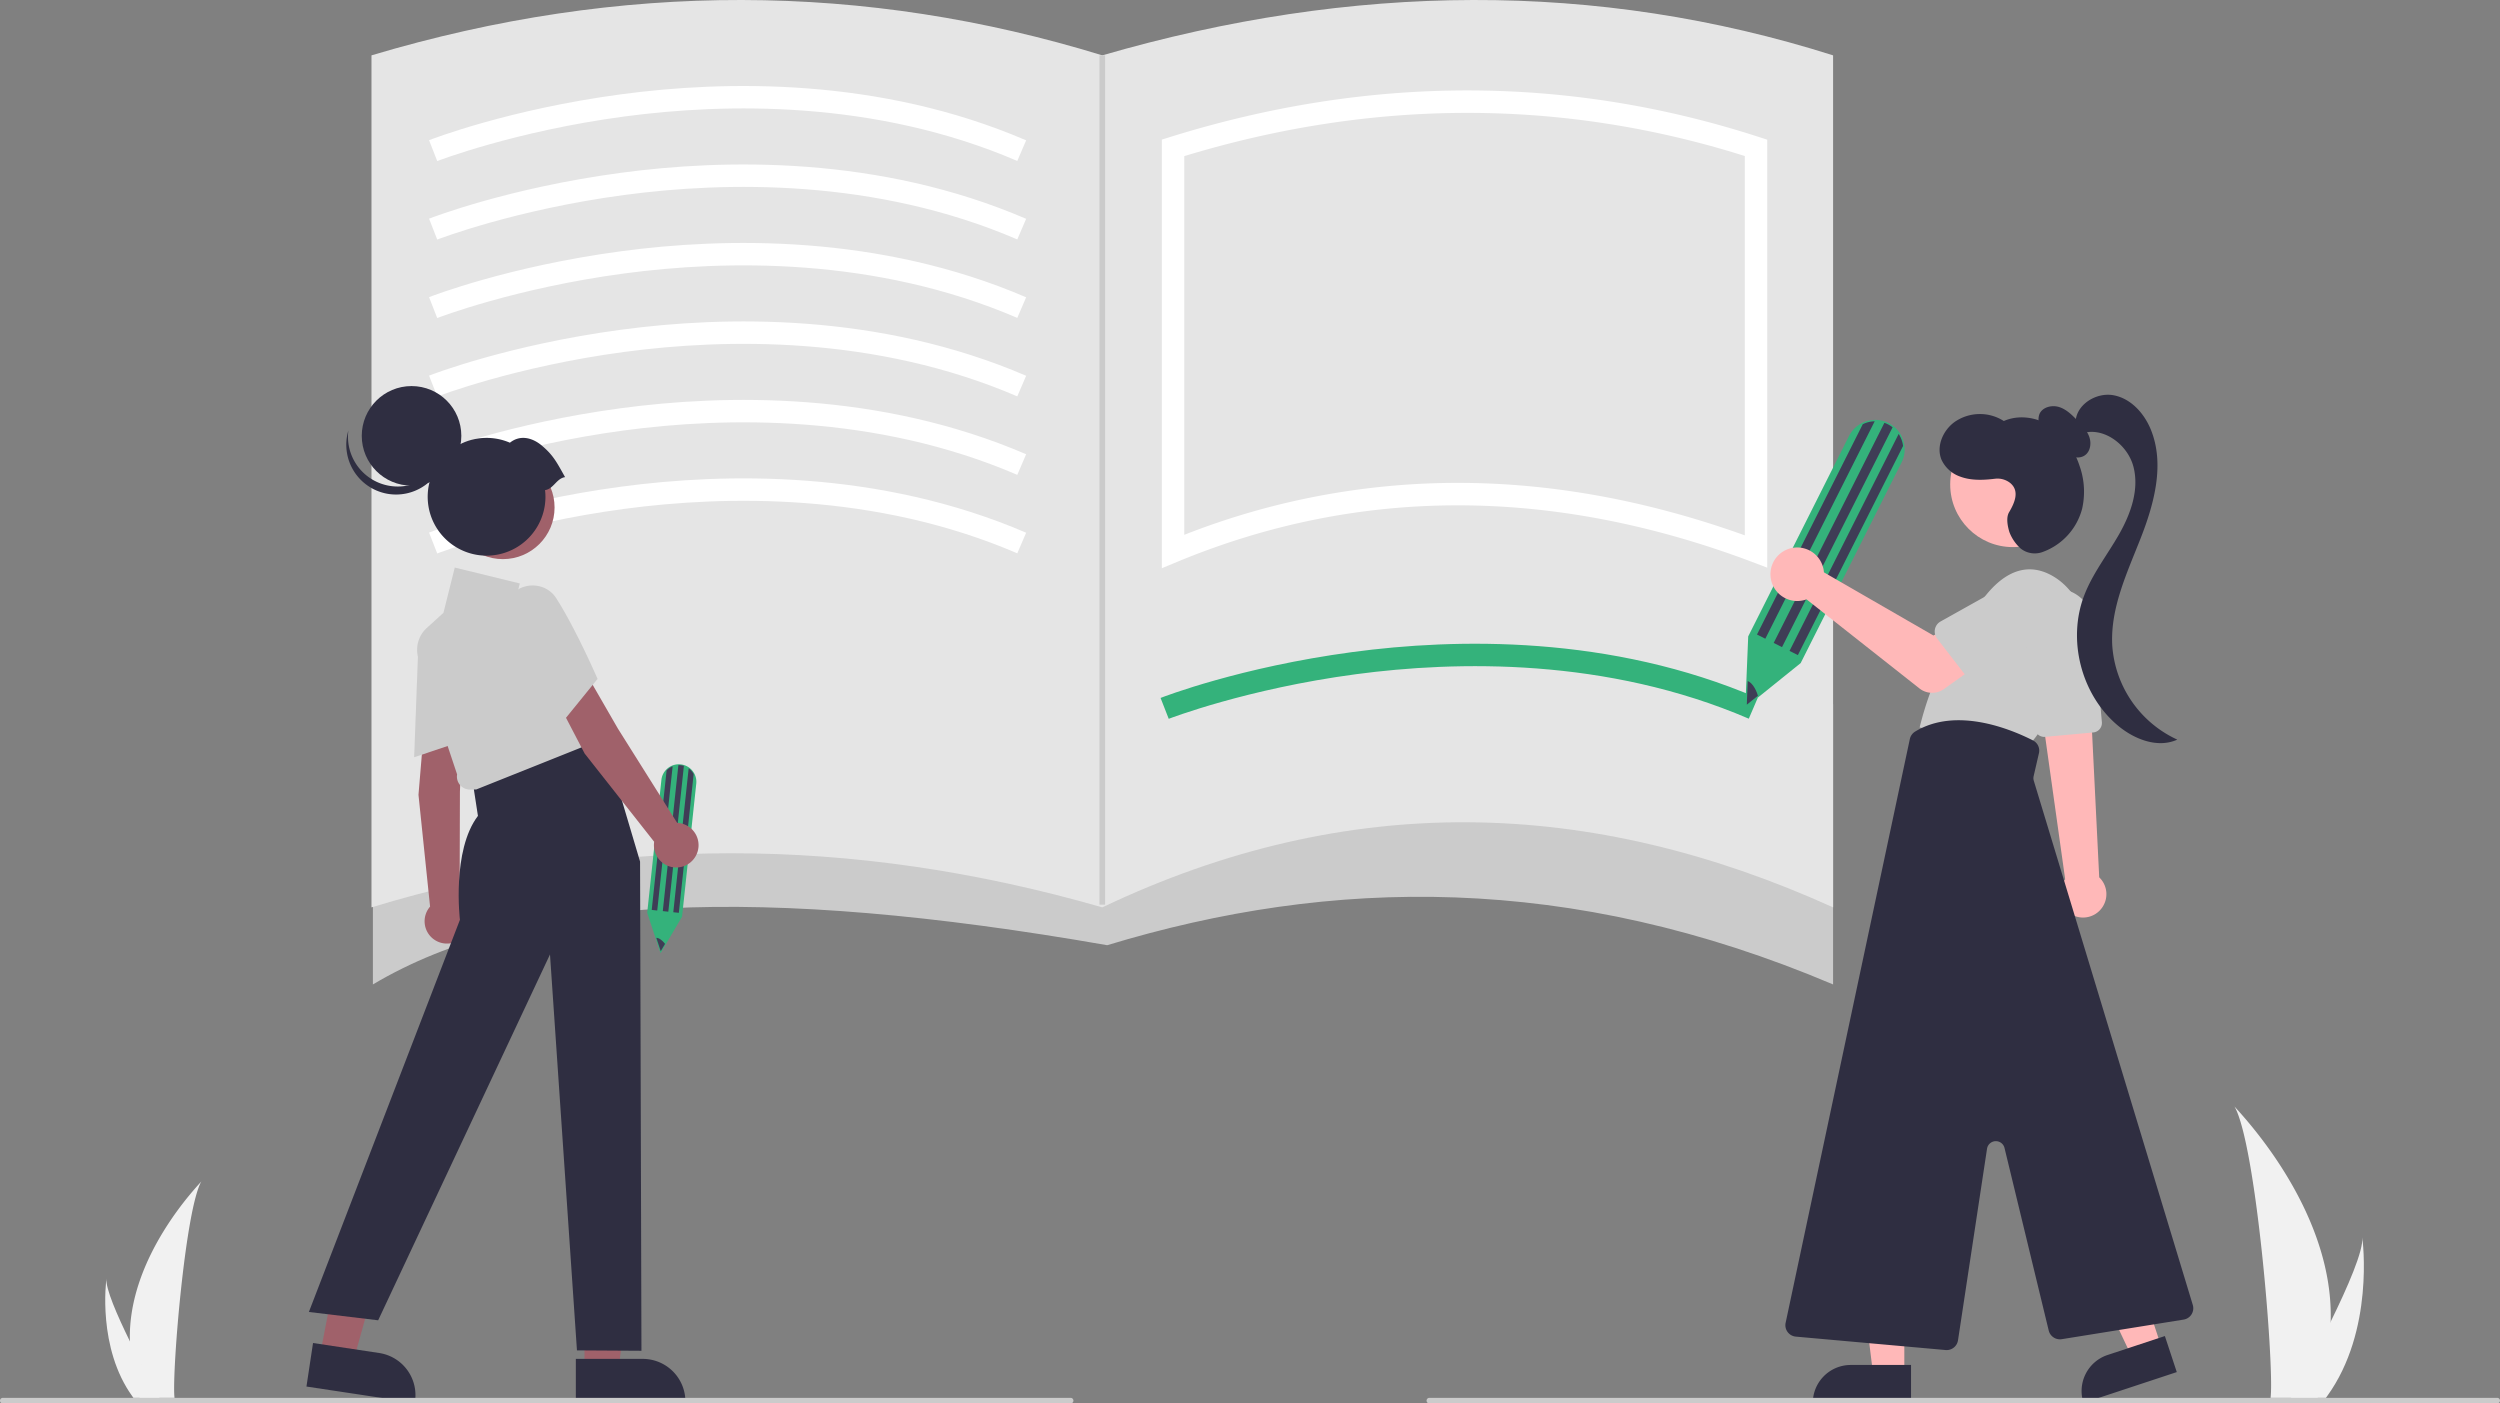
<svg xmlns="http://www.w3.org/2000/svg" data-name="Layer 1" width="892" height="500.75" viewBox="0 0 892 500.75" xmlns:xlink="http://www.w3.org/1999/xlink"><rect x="0" y="0" width="892" height="500.75" fill="#808080" stroke="none"/><path id="b2aec908-dac2-485e-9341-1f8763a52ddc-262" data-name="Path 133" d="M985.58,671.222a96.071,96.071,0,0,1-4.488,26.557c-.061.2-.128.396-.193.596H964.149c.018-.179.036-.379.053-.596,1.117-12.838-5.263-90.042-12.961-103.404C951.916,595.459,986.878,630.43,985.58,671.222Z" transform="translate(-154 -199.625)" fill="#f1f1f1"/><path id="bc80851e-3fc6-46a5-adb1-be50bb758626-263" data-name="Path 134" d="M984.323,697.779c-.14.2-.286.399-.435.596h-12.565c.095-.17.206-.369.334-.596,2.076-3.746,8.219-14.946,13.922-26.557,6.126-12.478,11.751-25.428,11.277-30.116C997.002,642.163,1001.243,674.391,984.323,697.779Z" transform="translate(-154 -199.625)" fill="#f1f1f1"/><path id="ac74e0d2-c10f-4860-b119-67c8c5820ae0-264" data-name="Path 133" d="M200.35,678.209a71.351,71.351,0,0,0,3.333,19.724c.045.148.095.294.144.442h12.439c-.013-.133-.027-.281-.04-.442-.829-9.535,3.909-66.874,9.626-76.797C225.352,621.94,199.386,647.913,200.35,678.209Z" transform="translate(-154 -199.625)" fill="#f1f1f1"/><path id="b887613c-750d-48e2-8424-1e5e637b4506-265" data-name="Path 134" d="M201.284,697.933c.104.148.212.296.323.442h9.332c-.071-.126-.153-.274-.248-.442-1.542-2.782-6.104-11.1-10.34-19.724-4.55-9.267-8.727-18.885-8.376-22.367C191.867,656.627,188.717,680.562,201.284,697.933Z" transform="translate(-154 -199.625)" fill="#f1f1f1"/><path d="M808.047,550.875c-93.947-39.814-178.942-38.301-259-14-123.353-21.543-207.819-18.21-262,14v-100h521Z" transform="translate(-154 -199.625)" fill="#cbcbcb"/><path d="M808.047,523.375c-86.552-39.217-173-41.749-260.75,0-89.878-25.878-176.764-25.607-260.75,0v-304c89.294-26.651,176.154-26.011,260.75,0,89.361-25.921,176.356-26.743,260.75,0Z" transform="translate(-154 -199.625)" fill="#e5e5e5"/><path d="M310.002,257.101,307.091,249.649c1.141-.446,28.408-10.987,68.424-16.364,36.996-4.972,92.116-6.159,144.613,16.415l-3.16,7.35c-50.742-21.818-104.231-20.669-140.17-15.865C337.681,246.416,310.275,256.995,310.002,257.101Z" transform="translate(-154 -199.625)" fill="#fff"/><path d="M310.002,285.101,307.091,277.649c1.141-.446,28.408-10.987,68.424-16.364,36.996-4.972,92.116-6.159,144.613,16.415l-3.16,7.35c-50.742-21.818-104.231-20.67-140.17-15.865C337.681,274.416,310.275,284.995,310.002,285.101Z" transform="translate(-154 -199.625)" fill="#fff"/><path d="M310.002,313.101,307.091,305.649c1.141-.446,28.408-10.987,68.424-16.364,36.996-4.972,92.116-6.159,144.613,16.415l-3.16,7.35c-50.742-21.818-104.231-20.67-140.17-15.865C337.681,302.416,310.275,312.995,310.002,313.101Z" transform="translate(-154 -199.625)" fill="#fff"/><path d="M310.002,341.101,307.091,333.649c1.141-.446,28.408-10.987,68.424-16.364,36.996-4.971,92.116-6.16,144.613,16.415l-3.16,7.35c-50.742-21.818-104.231-20.67-140.17-15.865C337.681,330.416,310.275,340.995,310.002,341.101Z" transform="translate(-154 -199.625)" fill="#fff"/><path d="M310.002,369.101,307.091,361.649c1.141-.446,28.408-10.987,68.424-16.364,36.996-4.972,92.116-6.159,144.613,16.415l-3.16,7.35c-50.742-21.819-104.231-20.67-140.17-15.865C337.681,358.416,310.275,368.995,310.002,369.101Z" transform="translate(-154 -199.625)" fill="#fff"/><path d="M310.002,397.101,307.091,389.649c1.141-.446,28.408-10.987,68.424-16.364,36.996-4.971,92.116-6.159,144.613,16.415l-3.16,7.35c-50.742-21.819-104.231-20.669-140.17-15.865C337.681,386.416,310.275,396.995,310.002,397.101Z" transform="translate(-154 -199.625)" fill="#fff"/><path d="M571.002,456.101,568.091,448.649c1.141-.446,28.408-10.987,68.424-16.364,36.996-4.971,92.116-6.159,144.613,16.415l-3.16,7.35c-50.742-21.819-104.231-20.669-140.17-15.865C598.681,445.416,571.275,455.995,571.002,456.101Z" transform="translate(-154 -199.625)" fill="#34b27b"/><path d="M568.547,402.364V249.434l2.807-.877c71.143-22.223,141.942-22.219,210.428.013l2.765.897V402.16l-5.412-2.043c-71.27-26.898-140.26-26.915-205.055-.047Zm105.563-30.45q50.228,0,102.437,18.725V255.295c-65.114-20.535-132.377-20.523-200,.033V390.453A266.356,266.356,0,0,1,674.11,371.914Z" transform="translate(-154 -199.625)" fill="#fff"/><path d="M776.713,452.139l1.048-25.451,35.946-71.469a10.368,10.368,0,0,1,4.704-4.677,10.49,10.49,0,0,1,8.104-.529,10.486,10.486,0,0,1,6.54,6.628,10.847,10.847,0,0,1,.455,2.035A10.387,10.387,0,0,1,832.468,364.654L796.473,436.22Z" transform="translate(-154 -199.625)" fill="#34b27b"/><path d="M822.888,349.94l-39.02,77.58-2.975-1.496,37.739-75.034A9.945,9.945,0,0,1,822.888,349.94Z" transform="translate(-154 -199.625)" fill="#3f3d56"/><path d="M833.014,358.739l-37.532,74.623-2.975-1.496,38.939-77.419a9.998,9.998,0,0,1,1.135,2.35A10.328,10.328,0,0,1,833.014,358.739Z" transform="translate(-154 -199.625)" fill="#3f3d56"/><path d="M829.278,352.08l-39.451,78.438-2.975-1.496,39.5-78.536a9.688,9.688,0,0,1,1.229.517A10.198,10.198,0,0,1,829.278,352.08Z" transform="translate(-154 -199.625)" fill="#3f3d56"/><path d="M781.226,447.862l-3.97,3.197.333-8.429C778.952,443.103,780.428,445.155,781.226,447.862Z" transform="translate(-154 -199.625)" fill="#3f3d56"/><path d="M389.674,539.729,384.922,525.313l5.063-47.401a6.178,6.178,0,0,1,1.643-3.595,6.251,6.251,0,0,1,4.409-1.995,6.248,6.248,0,0,1,5.037,2.325,6.463,6.463,0,0,1,.681,1.04,6.189,6.189,0,0,1,.672,3.553l-5.07,47.465Z" transform="translate(-154 -199.625)" fill="#34b27b"/><path d="M393.999,473.043l-5.496,51.454-1.973-.211,5.315-49.765A5.926,5.926,0,0,1,393.999,473.043Z" transform="translate(-154 -199.625)" fill="#3f3d56"/><path d="M401.492,475.827,396.206,525.32l-1.973-.211,5.484-51.347a5.957,5.957,0,0,1,1.126,1.073A6.153,6.153,0,0,1,401.492,475.827Z" transform="translate(-154 -199.625)" fill="#3f3d56"/><path d="M398.012,472.897,392.455,524.919l-1.973-.211,5.564-52.088a5.773,5.773,0,0,1,.794.031A6.077,6.077,0,0,1,398.012,472.897Z" transform="translate(-154 -199.625)" fill="#3f3d56"/><path d="M391.295,536.397l-1.544,2.616-1.582-4.771C389.028,534.22,390.282,535.055,391.295,536.397Z" transform="translate(-154 -199.625)" fill="#3f3d56"/><g id="f2202155-5d0d-4949-a3af-453985752dd6" data-name="Group 23"><path id="bb56e1bb-a377-463a-b777-e3f2ac15f40f-266" data-name="Path 385" d="M904.44,522.824a8.305,8.305,0,1,1-14.42-8.245q.028-.049.056-.097a8.938,8.938,0,0,1,.782-1.11l-6.986-49.796-.209-1.492-1.419-10.161-.209-1.465.773.036,13.536.619,3.63.164.455,9.27,2.574,52.115a8.294,8.294,0,0,1,1.437,10.161Z" transform="translate(-154 -199.625)" fill="#ffb8b8"/><path id="a248d591-cba6-4901-9d10-c9b24d625163-267" data-name="Path 386" d="M883.703,462.536l17.188-1.576a3.393,3.393,0,0,0,3.06-3.672l-3.184-35.743a13.032,13.032,0,0,0-25.961,2.318q.033.369.087.736l5.154,35.059a3.388,3.388,0,0,0,3.346,2.894A2.402,2.402,0,0,0,883.703,462.536Z" transform="translate(-154 -199.625)" fill="#cbcbcb"/><path id="f743e301-5bba-4392-b658-4efdfb4065cc-268" data-name="Path 387" d="M896.731,433.66a23.939,23.939,0,0,0-8.805-27.552c-6.481-4.435-15.351-6.027-24.902,5.344a118.912,118.912,0,0,0-24.106,47.758l39.116,6.368S891.336,449.318,896.731,433.66Z" transform="translate(-154 -199.625)" fill="#cbcbcb"/><path id="eac80286-6d9c-481f-b372-04b3b845d333-269" data-name="Path 388" d="M833.466,689.831H822.313l-5.305-43.017h16.46Z" transform="translate(-154 -199.625)" fill="#ffb8b8"/><path id="e474a022-de70-4f17-bf9b-ca694d09b1b4-270" data-name="Path 389" d="M800.808,700.185H835.858V686.643H814.35a13.542,13.542,0,0,0-13.542,13.542Z" transform="translate(-154 -199.625)" fill="#2f2e41"/><path id="a9ae19c7-51aa-4dd0-9022-ef91b49440e0-271" data-name="Path 390" d="M925.156,680.103l-10.589,3.5-18.539-39.178,15.628-5.166Z" transform="translate(-154 -199.625)" fill="#ffb8b8"/><path id="bdf88be3-aecd-443e-97f8-a32ede953949-272" data-name="Path 391" d="M897.395,700.185l33.28-11-4.25-12.858-20.422,6.75a13.542,13.542,0,0,0-8.608,17.108Z" transform="translate(-154 -199.625)" fill="#2f2e41"/><circle id="e601451a-496c-4b1c-9fe2-c3a71e9d5111" data-name="Ellipse 65" cx="718.176" cy="172.861" r="22.343" fill="#ffb8b8"/><path id="fd5880a1-dddd-4cd5-886d-5f97a9f21c4e-273" data-name="Path 392" d="M852.614,677.857l10.357-68.358a3.184,3.184,0,0,1,6.242-.273l15.772,65.144A4.124,4.124,0,0,0,889.613,677.449l43.505-6.992a4.094,4.094,0,0,0,3.268-5.231L879.658,478.197a3.184,3.184,0,0,1-.055-1.637l1.888-8.187a4.079,4.079,0,0,0-2.117-4.561c-7.725-3.942-27.29-12.136-42.055-3.16a4.14,4.14,0,0,0-1.891,2.663L791.112,671.602A4.094,4.094,0,0,0,794.751,676.532l53.45,4.787q.182.016.364.016a4.101,4.101,0,0,0,4.046-3.48Z" transform="translate(-154 -199.625)" fill="#2f2e41"/><path id="acdc6559-e36c-4b0b-aac1-c1a10856fa7d-274" data-name="Path 393" d="M886.991,356.701a16.902,16.902,0,0,1-4.416-3.839,5.731,5.731,0,0,1-.882-5.549c1.129-2.491,4.483-3.275,7.083-2.43s4.608,2.885,6.507,4.851c1.673,1.728,3.394,3.54,4.185,5.814s.386,5.156-1.588,6.536c-1.938,1.354-4.723.8-6.586-.654a16.8,16.8,0,0,1-4.116-5.704Z" transform="translate(-154 -199.625)" fill="#2f2e41"/><path id="a8902353-3630-4aaa-9386-a524a4077d2f-275" data-name="Path 394" d="M894.559,350.335c.124-6.295,7.299-10.81,13.497-9.694s10.961,6.4,13.345,12.227c5.038,12.312,1.256,26.362-3.598,38.752s-10.862,24.961-10.153,38.246a39.958,39.958,0,0,0,23.21,33.658c-6.994,3.17-15.354-.105-21.231-5.047-13.052-10.975-18.09-30.516-11.972-46.434,3.017-7.851,8.335-14.568,12.487-21.883s7.198-15.936,5.054-24.069-11.266-14.718-19.065-11.571Z" transform="translate(-154 -199.625)" fill="#2f2e41"/><path id="b05157c8-b93b-43b3-a4ba-0cfdfe0a562e-276" data-name="Path 395" d="M870.836,382.401c1.948-3.291,3.912-7.612.353-10.489a7.336,7.336,0,0,0-5.504-1.455c-4.013.484-8.384.683-12.27-.775a11.502,11.502,0,0,1-6.672-5.996c-2.001-4.752.506-10.527,4.698-13.531a15.828,15.828,0,0,1,17.519-.31c5.431-2.399,12.02-1.332,16.954,1.97s8.31,8.59,10.144,14.236a27.478,27.478,0,0,1,.84,15.114A22.462,22.462,0,0,1,882.965,396.52a8.089,8.089,0,0,1-7.989-1.183,15.027,15.027,0,0,1-4.043-5.926C870.192,386.922,869.797,384.159,870.836,382.401Z" transform="translate(-154 -199.625)" fill="#2f2e41"/><path id="fb245157-e4e6-4551-ad6a-dca5f4b0f94b-277" data-name="Path 397" d="M804.556,402.337a9.573,9.573,0,0,1,.217,1.492l39.077,22.544,9.498-5.468,10.126,13.256-15.874,11.315a7.277,7.277,0,0,1-8.733-.213l-40.299-31.79a9.552,9.552,0,1,1,5.982-11.135Z" transform="translate(-154 -199.625)" fill="#ffb8b8"/><path id="b7c0657c-f78e-4619-b8ae-65b0c7791644-278" data-name="Path 398" d="M845.157,427.441l12.63,16.369a4.094,4.094,0,0,0,6.186.339L878.27,429.302a11.371,11.371,0,1,0-13.578-18.244q-.185.138-.365.283L846.396,421.368a4.094,4.094,0,0,0-1.242,6.073Z" transform="translate(-154 -199.625)" fill="#cbcbcb"/></g><polygon points="208.552 488.809 220.675 488.808 226.443 442.047 208.55 442.048 208.552 488.809" fill="#a0616a"/><path d="M359.459,684.476l23.875-.001h.001a15.216,15.216,0,0,1,15.215,15.215v.494l-39.091.001Z" transform="translate(-154 -199.625)" fill="#2f2e41"/><polygon points="114.156 483.561 126.143 485.373 138.836 439.999 123.121 437.325 114.156 483.561" fill="#a0616a"/><path d="M265.69,678.81l23.607,3.568.001 0a15.216,15.216,0,0,1,12.77,17.318l-.074.489-38.652-5.842Z" transform="translate(-154 -199.625)" fill="#2f2e41"/><path d="M305.535,456.695l13.461,3.527-.895,21.824-.111,39.734a7.963,7.963,0,1,1-10.539,1.324l-4.136-39.88Z" transform="translate(-154 -199.625)" fill="#a0616a"/><path d="M303.192,431.698a10.988,10.988,0,0,1,6.793-9.772,10.273,10.273,0,0,1,11.12,1.788,9.795,9.795,0,0,1,3.265,7.575c.035,12.785-2.851,31.42-2.88,31.606l-.046.296-19.675,6.626Z" transform="translate(-154 -199.625)" fill="#cbcbcb"/><path d="M338.372,467.989l30.094-7.79,13.911,46.85.494,174.535-23.013-.144-9.62-141.264L288.929,670.707l-24.722-2.967,53.893-139.924s-2.967-24.722,6.428-37.082l-1.978-12.855Z" transform="translate(-154 -199.625)" fill="#2f2e41"/><path d="M318.08,479.646a4.611,4.611,0,0,1-.984-3.709l-13.727-41.181a10.477,10.477,0,0,1,2.89-11.058l5.959-5.417,4.038-16.153,23.21,5.673-1.912,7.649,10.504-1.909,22.125,49.277-46.247,18.485-2.278.036A4.61,4.61,0,0,1,318.08,479.646Z" transform="translate(-154 -199.625)" fill="#cbcbcb"/><path d="M350.295,444.876l13.262-4.215,10.909,18.923,21.145,33.641a7.963,7.963,0,1,1-8.199,6.752L362.599,468.484Z" transform="translate(-154 -199.625)" fill="#a0616a"/><path d="M334.953,425.001a10.987,10.987,0,0,1,.518-11.889,10.279,10.279,0,0,1,10.354-4.433,9.795,9.795,0,0,1,6.808,4.657c6.864,10.786,14.385,28.078,14.46,28.251l.119.275-13.087,16.116Z" transform="translate(-154 -199.625)" fill="#cbcbcb"/><circle cx="179.429" cy="181.056" r="18.441" fill="#a0616a"/><circle cx="146.839" cy="155.514" r="17.764" fill="#2f2e41"/><path d="M285.517,369.848a17.765,17.765,0,0,0,27.432-9.327,17.765,17.765,0,1,1-34.652-7.285A17.758,17.758,0,0,0,285.517,369.848Z" transform="translate(-154 -199.625)" fill="#2f2e41"/><path d="M355.62,369.868c-3.101-5.552-4.288-7.871-8.286-11.247-3.536-2.986-7.885-3.863-11.393-1.034A21.008,21.008,0,1,0,348.617,376.871a21.183,21.183,0,0,0-.143-2.375C351.523,374.067,352.571,370.296,355.62,369.868Z" transform="translate(-154 -199.625)" fill="#2f2e41"/><path d="M536,700.375H155a1,1,0,0,1,0-2H536a1,1,0,0,1,0,2Z" transform="translate(-154 -199.625)" fill="#cbcbcb"/><path d="M1045,700.375H664a1,1,0,0,1,0-2h381a1,1,0,0,1,0,2Z" transform="translate(-154 -199.625)" fill="#cbcbcb"/><rect x="392.297" y="19.75" width="2" height="303.038" fill="#cbcbcb"/></svg>
